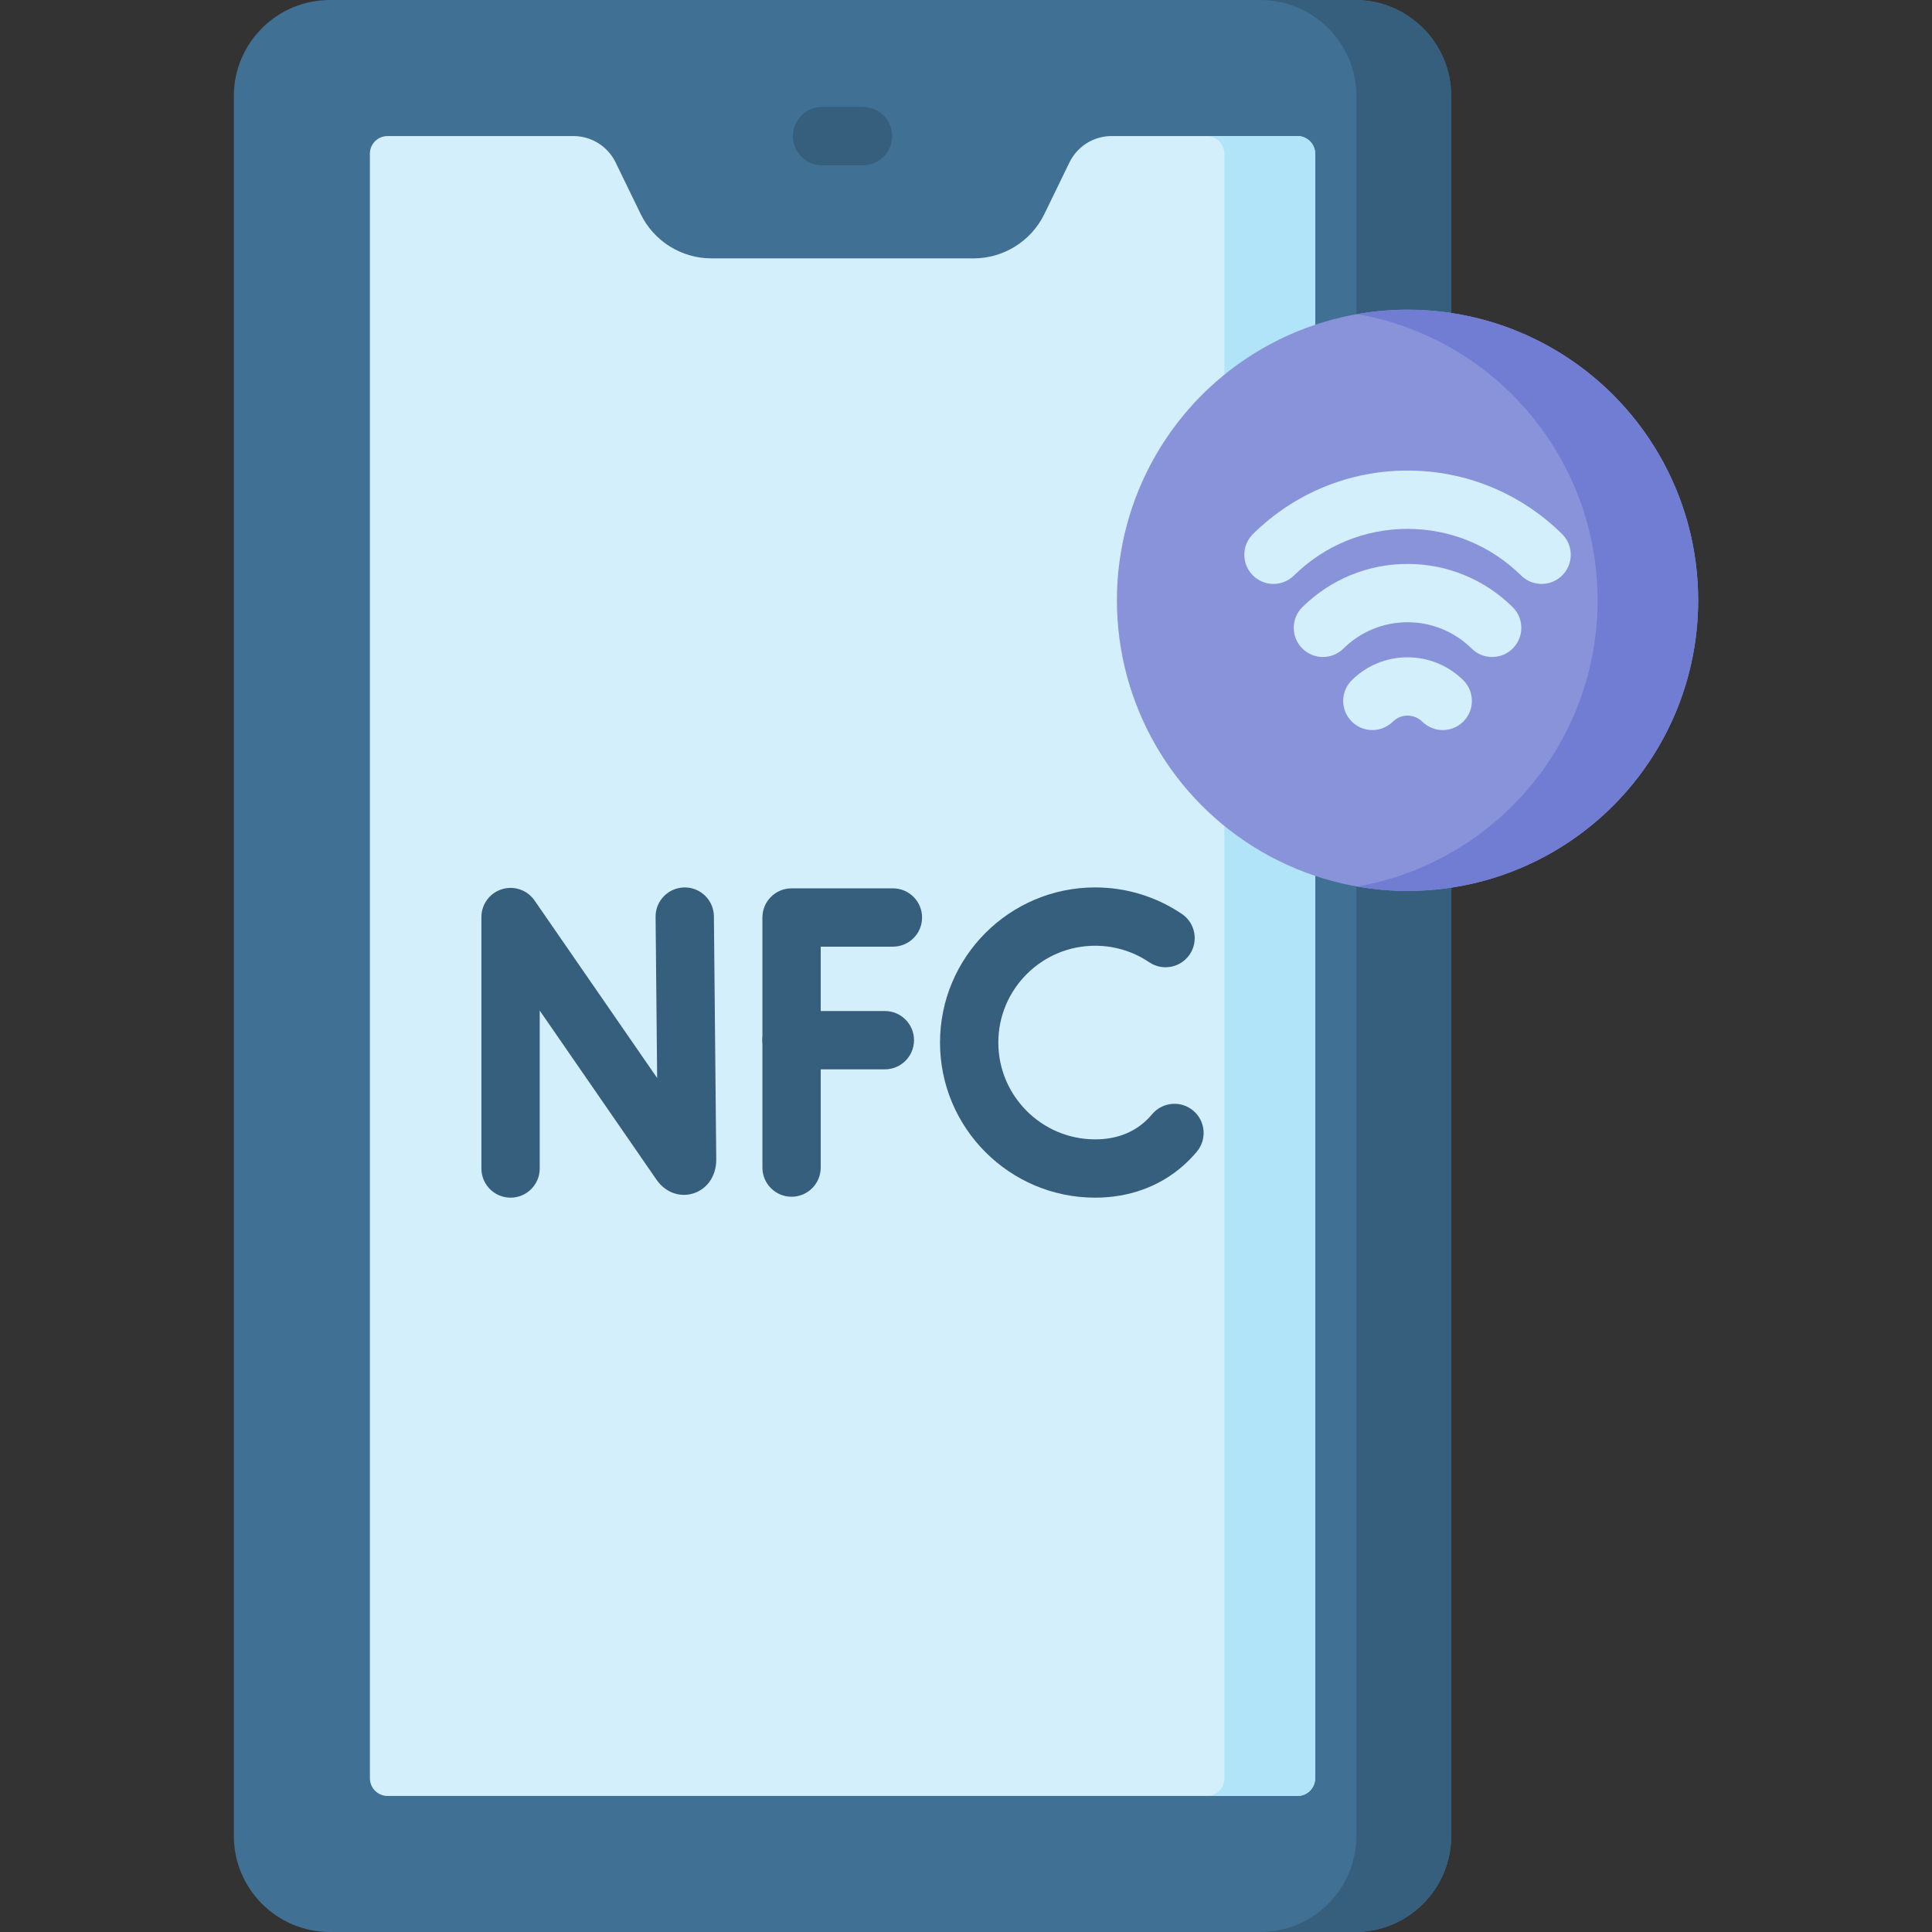 <svg id="Capa_1" enable-background="new 0 0 511.818 511.818" height="512" viewBox="0 0 511.818 511.818" width="512" xmlns="http://www.w3.org/2000/svg"><rect x="0" y="0" width="511.818" height="511.818" fill="#333333" stroke="none"/><g><path d="m358.974 511.818h-271.552c-14.071 0-25.477-11.407-25.477-25.477v-460.864c0-14.07 11.407-25.477 25.477-25.477h271.551c14.071 0 25.477 11.407 25.477 25.477v460.864c.001 14.071-11.406 25.477-25.476 25.477z" fill="#407093"/><path d="m358.974 0h-25.117c14.071 0 25.477 11.407 25.477 25.477v460.864c0 14.071-11.407 25.477-25.477 25.477h25.117c14.071 0 25.477-11.407 25.477-25.477v-460.864c0-14.07-11.407-25.477-25.477-25.477z" fill="#365e7d"/><g><path d="m228.62 43.794h-10.843c-4.266 0-7.724-3.458-7.724-7.724s3.458-7.724 7.724-7.724h10.843c4.266 0 7.724 3.458 7.724 7.724s-3.458 7.724-7.724 7.724z" fill="#365e7d"/></g><path d="m343.729 36.044h-49.246c-4.757 0-9.096 2.716-11.175 6.995l-6.635 13.655c-3.493 7.19-10.786 11.755-18.78 11.755h-69.39c-7.994 0-15.287-4.564-18.78-11.755l-6.635-13.655c-2.079-4.279-6.418-6.995-11.175-6.995h-49.246c-2.584 0-4.679 2.095-4.679 4.679v430.374c0 2.584 2.095 4.679 4.679 4.679h241.062c2.584 0 4.679-2.095 4.679-4.679v-430.375c0-2.584-2.095-4.678-4.679-4.678z" fill="#d3effb"/><g><path d="m343.729 36.044h-24.047c2.584 0 4.679 2.095 4.679 4.679v430.374c0 2.584-2.095 4.679-4.679 4.679h24.047c2.584 0 4.679-2.095 4.679-4.679v-430.375c0-2.584-2.095-4.678-4.679-4.678z" fill="#b1e4f9"/></g><g><g><g><path d="m135.256 317.279c-4.266 0-7.724-3.458-7.724-7.724v-66.613c0-3.38 2.198-6.368 5.425-7.374 3.231-1.003 6.735.203 8.655 2.985l32.476 47.028-.413-42.689c-.041-4.265 3.383-7.757 7.649-7.798h.076c4.231 0 7.68 3.409 7.722 7.649l.624 64.489c0 4.295-2.386 7.767-6.078 8.92-3.616 1.13-7.43-.284-9.725-3.598l-30.963-44.836v41.837c0 4.266-3.457 7.724-7.724 7.724z" fill="#365e7d"/></g></g><g><g><path d="m209.698 317.034c-4.266 0-7.724-3.458-7.724-7.724v-66.249c0-4.266 3.458-7.724 7.724-7.724h26.851c4.266 0 7.724 3.458 7.724 7.724s-3.458 7.724-7.724 7.724h-19.127v58.525c-.001 4.267-3.458 7.724-7.724 7.724z" fill="#365e7d"/></g><g><path d="m234.415 283.283h-24.718c-4.266 0-7.724-3.458-7.724-7.724s3.458-7.724 7.724-7.724h24.718c4.266 0 7.724 3.458 7.724 7.724s-3.457 7.724-7.724 7.724z" fill="#365e7d"/></g></g><g><g><path d="m290.117 317.279c-22.658 0-41.092-18.434-41.092-41.093 0-22.658 18.434-41.092 41.092-41.092 8.233 0 16.18 2.429 22.981 7.023 3.535 2.388 4.464 7.19 2.077 10.724-2.388 3.535-7.19 4.464-10.724 2.077-4.237-2.863-9.194-4.376-14.334-4.376-14.141 0-25.645 11.504-25.645 25.645s11.504 25.646 25.645 25.646c5.265 0 9.698-1.571 13.178-4.67.675-.601 1.324-1.271 1.928-1.99 2.739-3.268 7.612-3.696 10.88-.952 3.268 2.741 3.695 7.613.952 10.88-1.081 1.29-2.255 2.5-3.488 3.598-6.303 5.613-14.413 8.58-23.45 8.58z" fill="#365e7d"/></g></g></g><circle cx="372.881" cy="159.033" fill="#8993da" r="76.993"/><path d="m372.881 82.04c-4.547 0-8.994.417-13.325 1.173 36.167 6.314 63.668 37.845 63.668 75.82s-27.501 69.506-63.668 75.82c4.331.756 8.778 1.173 13.325 1.173 42.522 0 76.993-34.471 76.993-76.993s-34.471-76.993-76.993-76.993z" fill="#707dd3"/><g><g><path d="m408.399 154.692c-1.957 0-3.915-.739-5.42-2.221-8.095-7.973-18.784-12.364-30.099-12.364-11.314 0-22.003 4.391-30.098 12.364-3.039 2.992-7.93 2.955-10.923-.083-2.993-3.039-2.956-7.929.083-10.923 11.002-10.836 25.541-16.805 40.937-16.805 15.397 0 29.936 5.969 40.938 16.805 3.039 2.994 3.076 7.884.083 10.923-1.51 1.534-3.505 2.304-5.501 2.304z" fill="#d3effb"/></g><g><path d="m395.301 174.05c-1.957 0-3.916-.739-5.42-2.222-4.573-4.503-10.611-6.984-17.001-6.984-6.389 0-12.427 2.481-17.001 6.985-3.039 2.992-7.93 2.955-10.923-.083-2.993-3.039-2.956-7.93.083-10.923 7.482-7.369 17.369-11.427 27.84-11.427 10.472 0 20.36 4.058 27.84 11.428 3.039 2.993 3.076 7.884.082 10.922-1.509 1.534-3.504 2.304-5.5 2.304z" fill="#d3effb"/></g><g><path d="m382.207 193.405c-1.957 0-3.914-.738-5.419-2.22-1.052-1.036-2.44-1.606-3.908-1.606s-2.855.57-3.906 1.605c-3.04 2.992-7.93 2.955-10.923-.083-2.993-3.039-2.956-7.929.083-10.923 3.958-3.899 9.195-6.046 14.745-6.046 5.549 0 10.786 2.147 14.745 6.045 3.04 2.993 3.078 7.883.085 10.923-1.509 1.536-3.506 2.305-5.502 2.305z" fill="#d3effb"/></g></g></g></svg>